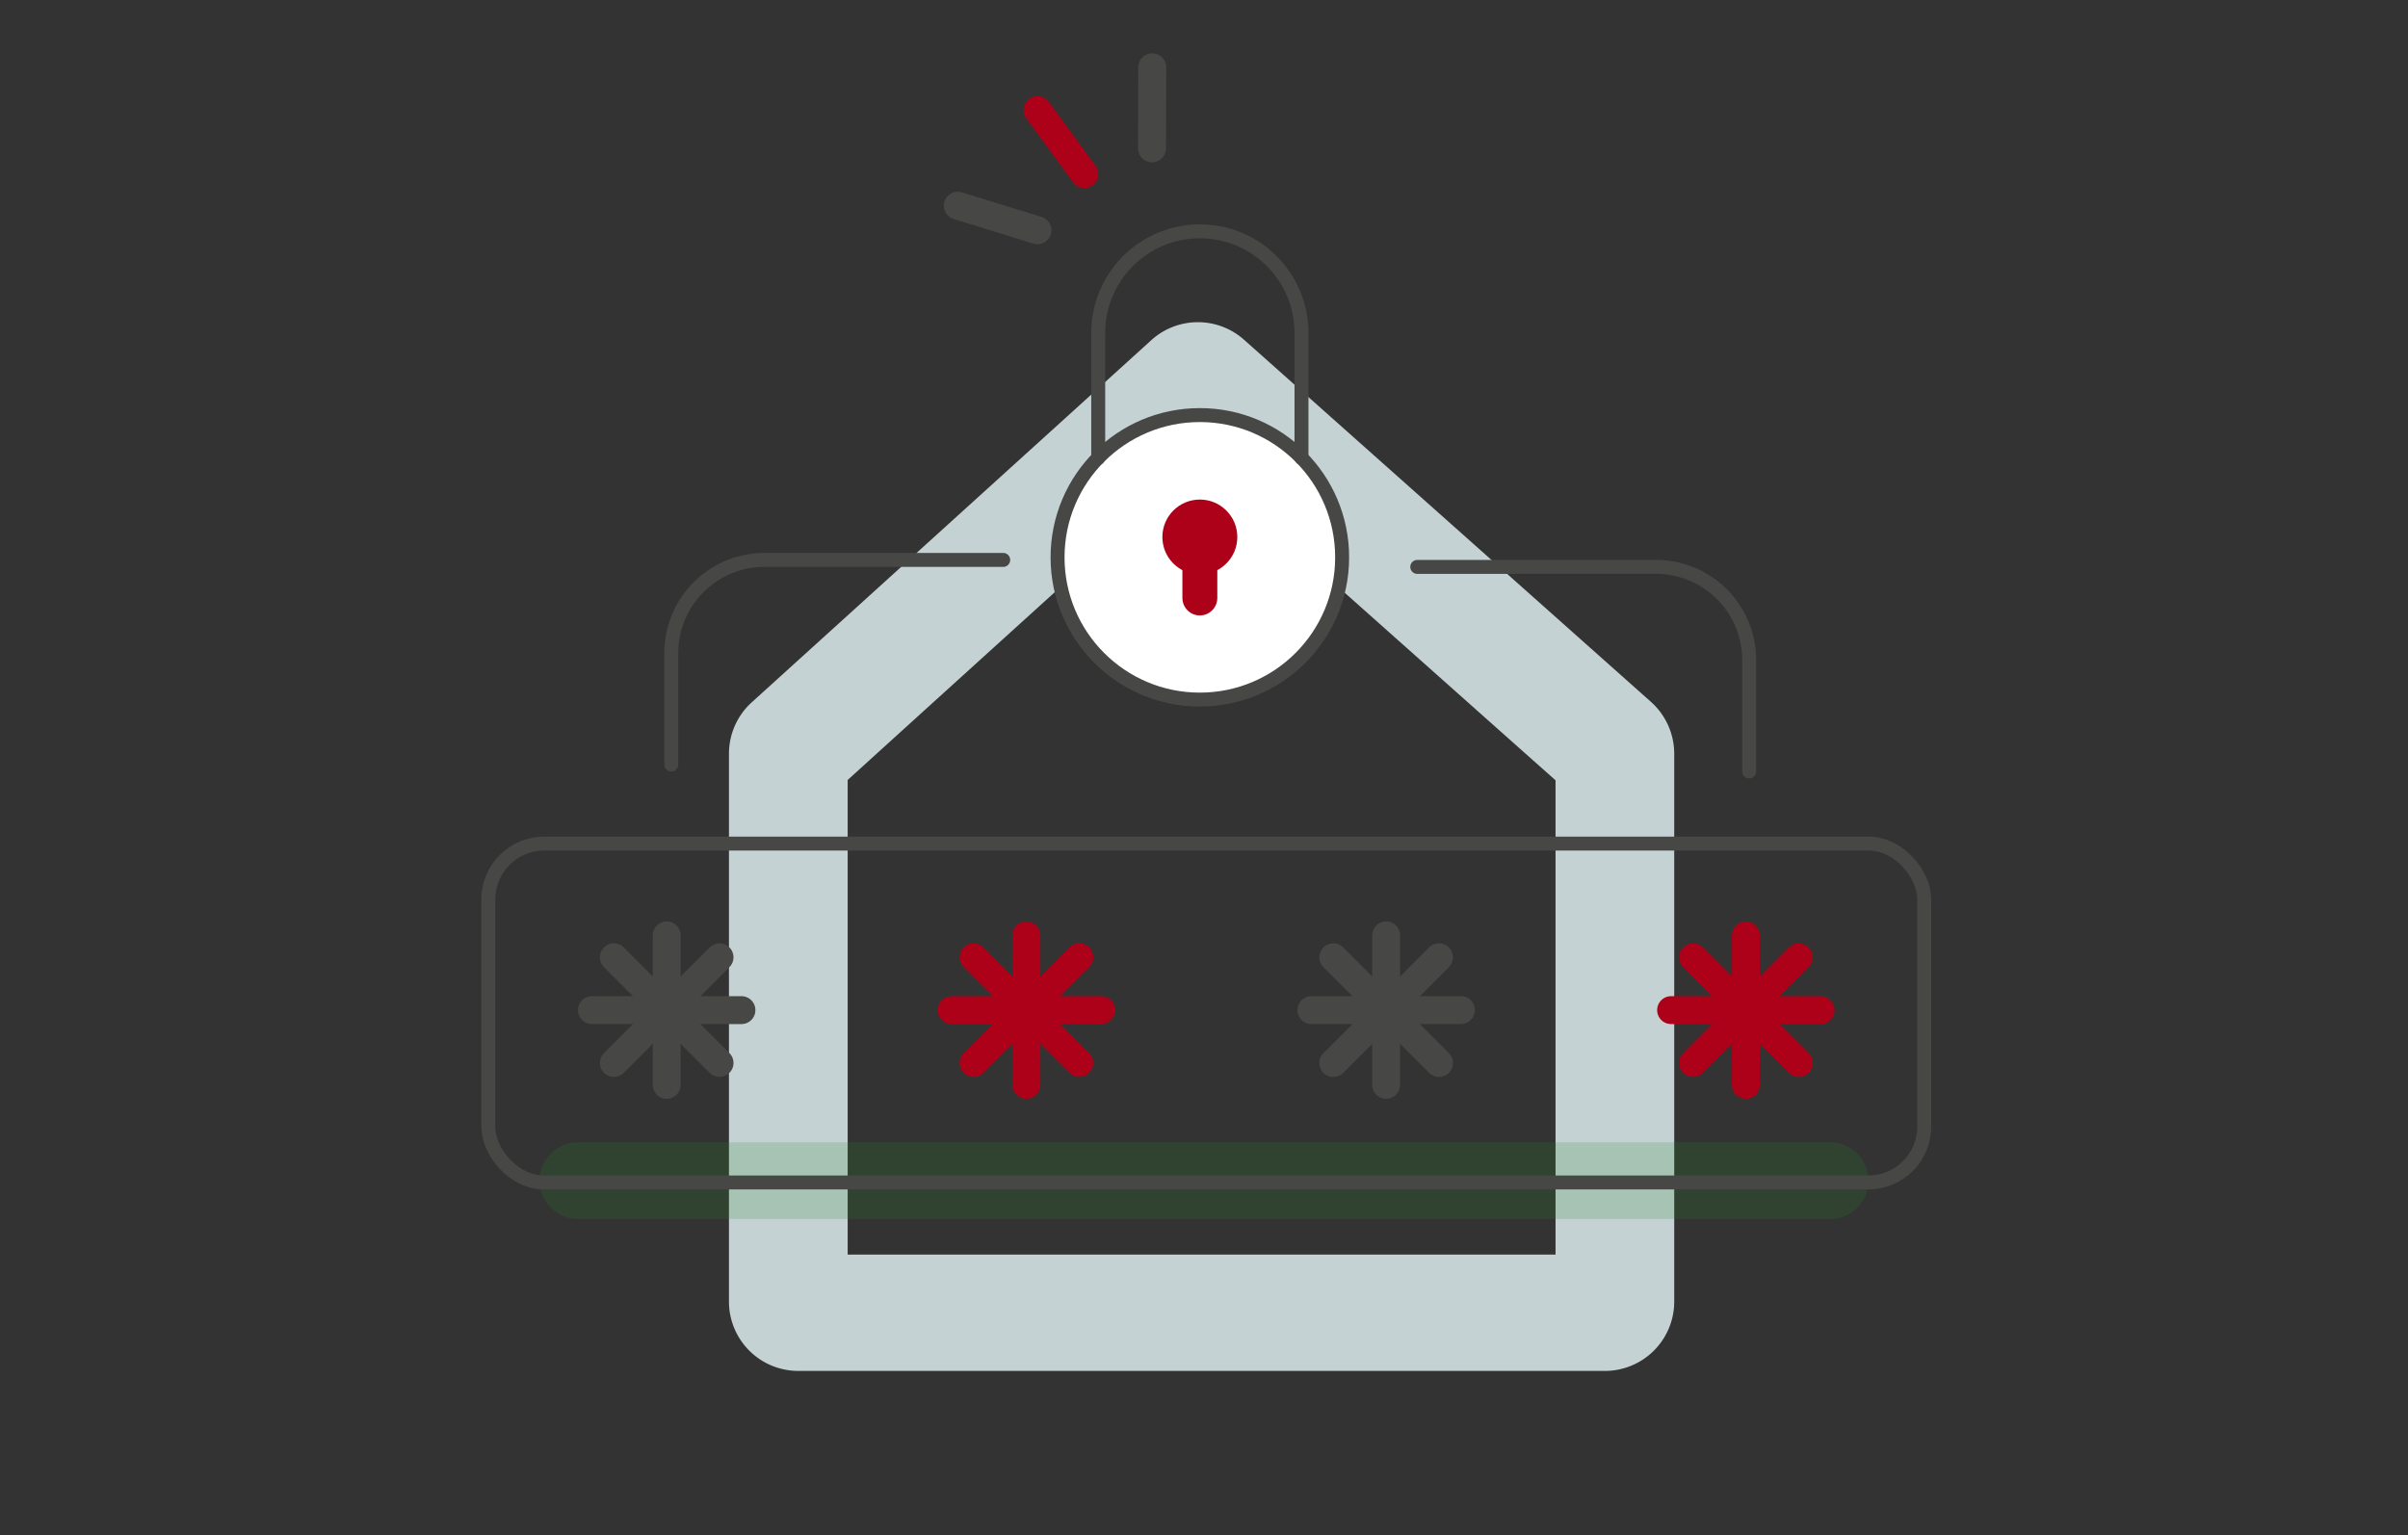 <svg xmlns="http://www.w3.org/2000/svg" width="345" height="220" viewBox="0 0 345 220"><rect x="0" y="0" width="345" height="220" fill="#333333" stroke="none"/><defs><style>.a,.c,.d,.e,.g,.h{fill:none;}.b{fill:#c5d2d4;}.c,.f,.g{stroke:#474746;}.c,.d,.e,.f,.g,.h,.i{stroke-linecap:round;}.c,.d,.e{stroke-miterlimit:10;}.c,.d{stroke-width:4px;}.d,.h,.i{stroke:#ad0019;}.e{stroke:#288528;stroke-width:11px;opacity:0.19;}.f{fill:#fff;}.f,.g,.h,.i{stroke-linejoin:round;}.f,.g,.i{stroke-width:2px;}.h{stroke-width:5px;}.i{fill:#ad0019;}</style></defs><g transform="translate(0 0)"><g transform="translate(-1135.471 -746.706)"><rect class="a" width="345" height="220" transform="translate(1135.471 746.706)"/></g><g transform="translate(-1135.471 -746.706)"><path class="b" d="M1300.431,795.444l-57.263,51.912a9.96,9.96,0,0,0-3.258,7.358v78.511a9.937,9.937,0,0,0,9.922,9.94h115.576a9.94,9.94,0,0,0,9.934-9.94V854.714a9.979,9.979,0,0,0-3.336-7.428l-58.308-51.9a9.942,9.942,0,0,0-13.267.056m6.718,17.516c10.314,9.2,45.674,40.673,51.187,45.567v67.969H1256.918V858.48c5.376-4.885,39.97-36.263,50.232-45.521"/><line class="c" x2="15.146" y2="15.146" transform="translate(1223.416 883.887)"/><line class="c" x1="15.146" y2="15.146" transform="translate(1223.416 883.887)"/><line class="c" y2="21.42" transform="translate(1230.99 880.75)"/><line class="c" x1="21.42" transform="translate(1220.279 891.46)"/><line class="d" x2="15.146" y2="15.146" transform="translate(1274.954 883.887)"/><line class="d" x1="15.146" y2="15.146" transform="translate(1274.954 883.887)"/><line class="d" y2="21.42" transform="translate(1282.528 880.75)"/><line class="d" x1="21.42" transform="translate(1271.818 891.46)"/><line class="c" x2="15.146" y2="15.146" transform="translate(1326.493 883.887)"/><line class="c" x1="15.146" y2="15.146" transform="translate(1326.493 883.887)"/><line class="c" y2="21.42" transform="translate(1334.066 880.75)"/><line class="c" x1="21.42" transform="translate(1323.356 891.46)"/><line class="d" x2="15.146" y2="15.146" transform="translate(1378.031 883.887)"/><line class="d" x1="15.146" y2="15.146" transform="translate(1378.031 883.887)"/><line class="d" y2="21.42" transform="translate(1385.604 880.75)"/><line class="d" x1="21.42" transform="translate(1374.894 891.46)"/><line class="c" x1="0.032" y2="11.62" transform="translate(1300.525 756.347)"/><line class="d" x2="6.704" y2="9.177" transform="translate(1284.123 762.48)"/><line class="c" x2="11.409" y2="3.526" transform="translate(1272.695 776.177)"/><line class="e" x2="179.379" transform="translate(1218.286 915.898)"/></g><g transform="translate(-1135.471 -746.706)"><circle class="f" cx="20.386" cy="20.386" r="20.386" transform="translate(1286.99 806.189)"/><path class="g" d="M1292.815,812.334V794.54a14.562,14.562,0,1,1,29.123,0v17.794"/><line class="h" y2="5.825" transform="translate(1307.376 826.575)"/><circle class="i" cx="4.368" cy="4.368" r="4.368" transform="translate(1303.008 819.294)"/><rect class="g" width="205.733" height="48.558" rx="8" transform="translate(1205.43 867.597)"/><path class="g" d="M1231.649,856.26V840.293A13.348,13.348,0,0,1,1245,826.945H1279.2"/><path class="g" d="M1386.082,857.26V841.293a13.348,13.348,0,0,0-13.348-13.348h-34.207"/></g></g></svg>
